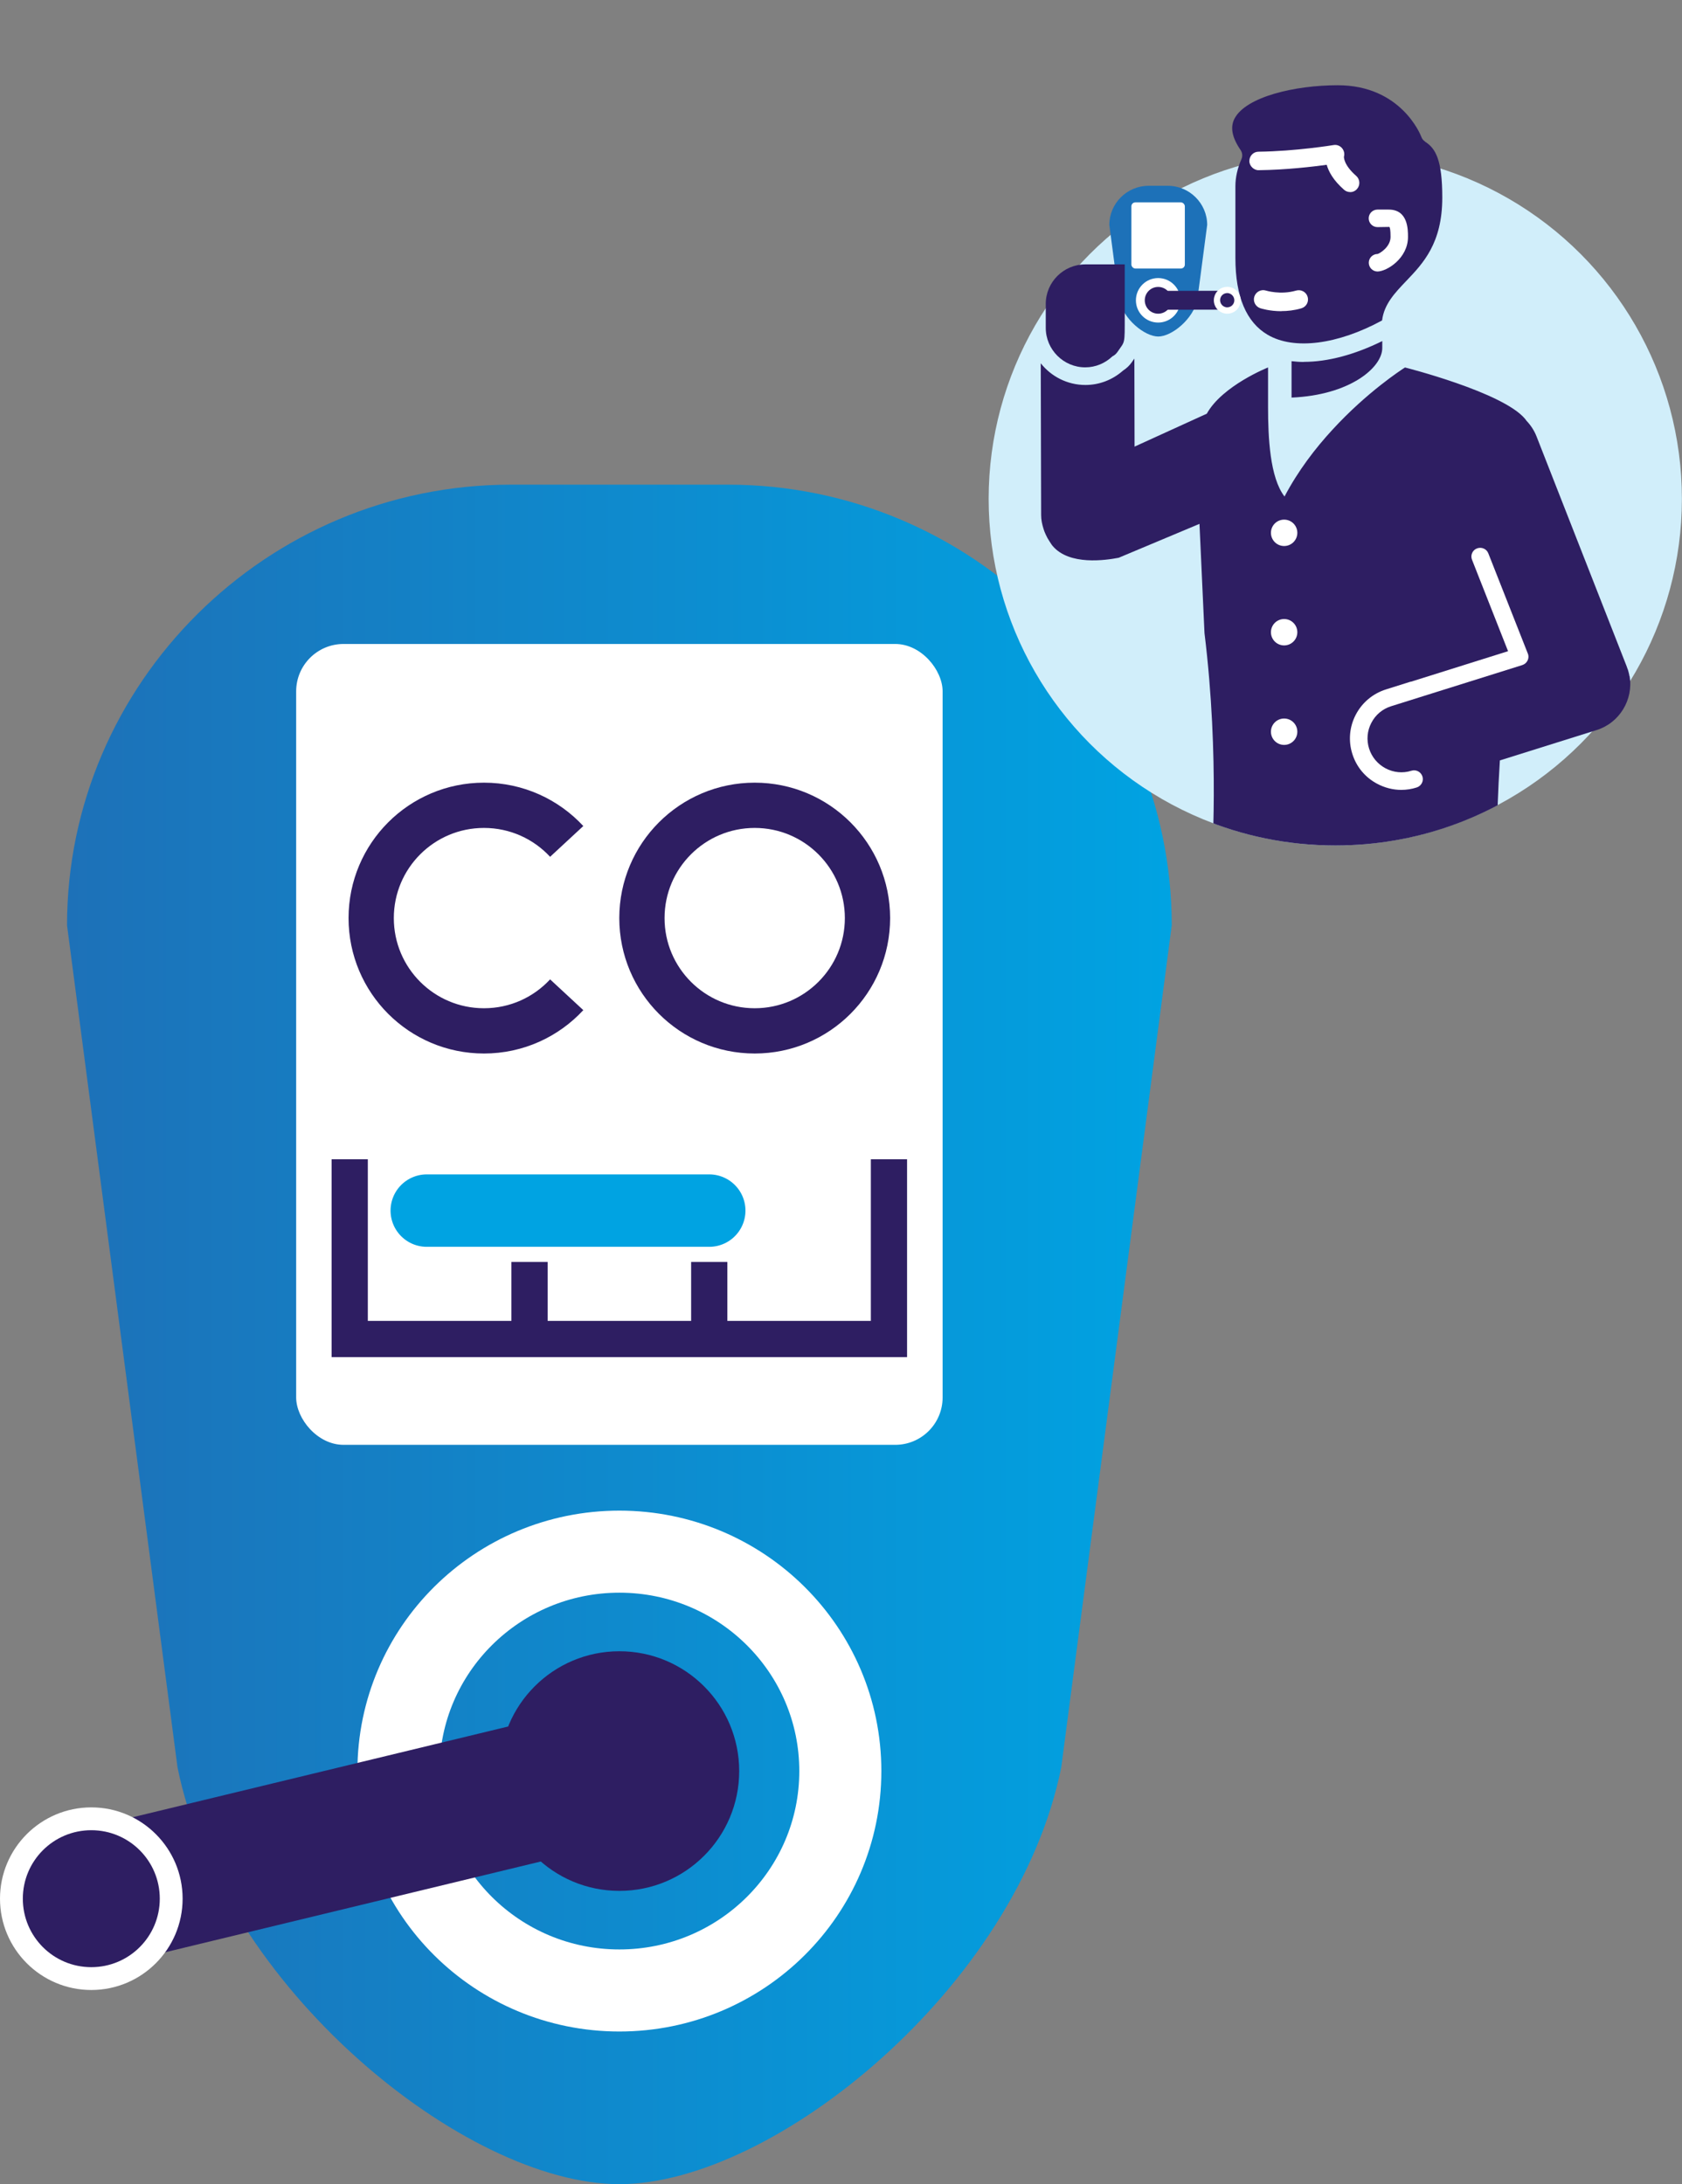 <?xml version="1.0" encoding="UTF-8"?> <svg xmlns="http://www.w3.org/2000/svg" xmlns:xlink="http://www.w3.org/1999/xlink" id="Laag_2" viewBox="0 0 174.64 226.77"><rect x="0" y="0" width="174.64" height="226.77" fill="#808080" stroke="none"/><defs><style>.cls-1,.cls-2,.cls-3,.cls-4,.cls-5,.cls-6,.cls-7{fill:none;}.cls-8{fill:#2e1e62;}.cls-9{fill:#d1eefa;}.cls-2{stroke:#fff;stroke-width:8.52px;}.cls-2,.cls-3,.cls-4,.cls-5,.cls-6,.cls-7{stroke-miterlimit:10;}.cls-3{stroke-width:3.76px;}.cls-3,.cls-4,.cls-5,.cls-7{stroke:#2e1e62;}.cls-4{stroke-width:4.7px;}.cls-10{fill:#fff;}.cls-5{stroke-width:14.42px;}.cls-5,.cls-6,.cls-7{stroke-linecap:round;}.cls-11{fill:#1d71b8;}.cls-12{fill:url(#Nieuwe_verloopstaal_1);}.cls-6{stroke:#00a3e2;stroke-width:7.52px;}.cls-7{stroke-width:1.96px;}.cls-13{clip-path:url(#clippath);}</style><linearGradient id="Nieuwe_verloopstaal_1" x1="6.96" y1="138.54" x2="121.66" y2="138.54" gradientUnits="userSpaceOnUse"><stop offset="0" stop-color="#1d71b8"></stop><stop offset="1" stop-color="#00a3e2"></stop></linearGradient><clipPath id="clippath"><path class="cls-1" d="M174.64,51.79c0,30.56-5.4,21.77-13.81,28.35-6.11,4.79-13.81,7.64-22.18,7.64-19.88,0-35.99-16.11-35.99-35.99S118.77,0,138.64,0s35.99,31.91,35.99,51.79Z"></path></clipPath></defs><g id="iconen"><path class="cls-12" d="M64.31,226.77h0c-16.06,0-41.29-20.5-45.88-43.28L6.96,96.07c0-25.16,20.73-45.75,46.07-45.75h22.56c25.34,0,46.07,20.59,46.07,45.75l-11.47,87.42c-4.59,22.78-29.82,43.28-45.88,43.28Z"></path><ellipse class="cls-2" cx="64.31" cy="183.88" rx="22.94" ry="22.78"></ellipse><circle class="cls-8" cx="64.31" cy="183.88" r="12.44"></circle><rect class="cls-10" x="30.75" y="66.86" width="67.12" height="83.15" rx="4.92" ry="4.92"></rect><path class="cls-4" d="M58.84,103.28c-2.14,2.31-5.19,3.75-8.59,3.75-6.47,0-11.71-5.24-11.71-11.71s5.24-11.71,11.71-11.71c3.39,0,6.45,1.44,8.59,3.75"></path><circle class="cls-4" cx="78.36" cy="95.32" r="11.71"></circle><line class="cls-5" x1="64.31" y1="183.88" x2="9.48" y2="197.13"></line><polyline class="cls-3" points="36.31 120.36 36.31 139.02 92.3 139.02 92.3 120.36"></polyline><line class="cls-3" x1="54.98" y1="131.02" x2="54.98" y2="139.02"></line><line class="cls-3" x1="73.64" y1="139.02" x2="73.64" y2="131.02"></line><line class="cls-6" x1="44.31" y1="125.69" x2="73.64" y2="125.69"></line><path class="cls-8" d="M9.48,205.43c-4.57,0-8.29-3.72-8.29-8.29s3.72-8.29,8.29-8.29,8.29,3.72,8.29,8.29-3.72,8.29-8.29,8.29Z"></path><path class="cls-10" d="M9.48,190.02c3.93,0,7.11,3.18,7.11,7.11s-3.18,7.11-7.11,7.11-7.11-3.18-7.11-7.11,3.18-7.11,7.11-7.11M9.48,187.65c-5.23,0-9.48,4.25-9.48,9.48s4.25,9.48,9.48,9.48,9.48-4.25,9.48-9.48-4.25-9.48-9.48-9.48h0Z"></path><circle class="cls-9" cx="138.64" cy="51.79" r="35.99"></circle><g class="cls-13"><path class="cls-8" d="M147.97,14.7c-.18-.11-.32-.28-.39-.48-.08-.22-2.11-5.37-8.69-5.37-4.42,0-9.52,1.19-10.71,3.46-.47.9-.26,1.97.63,3.27.19.28.22.63.09.94-.41.93-.63,1.9-.63,2.8v7.47c0,3.99,1.13,6.68,3.37,7.98,2.73,1.59,7.24,1.01,11.86-1.5.21-1.7,1.33-2.86,2.5-4.09,1.76-1.84,3.75-3.92,3.75-8.67,0-3.9-.69-5.11-1.79-5.8Z"></path><path class="cls-8" d="M135.39,37.58c-.44,0-.87-.03-1.29-.08v3.78c6.08-.26,9.42-3.13,9.42-5.15v-.72c-2.87,1.42-5.67,2.16-8.13,2.16Z"></path><path class="cls-10" d="M140.18,19.94c-.23,0-.45-.08-.63-.24-1.12-.98-1.6-1.89-1.8-2.59-1.46.2-4.26.53-7.06.56-.48.02-.97-.42-.97-.95,0-.53.42-.97.95-.97,3.82-.04,7.75-.68,7.79-.69.32-.06.65.06.87.31.22.25.3.59.21.9h0s-.07.82,1.27,1.99c.4.35.44.96.09,1.36-.19.22-.46.33-.72.33Z"></path><path class="cls-10" d="M143.03,28.19c-.5,0-.91-.41-.91-.91s.41-.91.91-.91c.23-.05,1.35-.74,1.35-1.77,0-.73-.06-.96-.12-1.04l-1.24.02c-.5,0-.91-.41-.91-.91s.41-.91.91-.91h1.17c2,0,2,2.06,2,2.84,0,2.23-2.21,3.59-3.18,3.59Z"></path><path class="cls-10" d="M133.04,32.31c-1.24,0-2.13-.29-2.19-.31-.5-.17-.78-.71-.61-1.22.17-.5.71-.77,1.21-.61h0s1.51.47,3.12,0c.52-.15,1.05.14,1.2.65.15.51-.14,1.04-.65,1.19-.74.22-1.45.29-2.08.29Z"></path><path class="cls-11" d="M120.25,34.94h0c1.42,0,3.66-1.82,4.07-3.84l1.02-7.75c0-2.23-1.84-4.06-4.08-4.06h-2c-2.25,0-4.08,1.83-4.08,4.06l1.02,7.75c.41,2.02,2.64,3.84,4.07,3.84Z"></path><rect class="cls-10" x="117.48" y="21.01" width="5.55" height="6.87" rx=".41" ry=".41" transform="translate(240.5 48.89) rotate(-180)"></rect><circle class="cls-10" cx="120.25" cy="31.18" r="2.31"></circle><circle class="cls-8" cx="120.25" cy="31.18" r="1.39"></circle><line class="cls-7" x1="120.25" y1="31.18" x2="127.42" y2="31.17"></line><path class="cls-8" d="M127.43,32.24c-.08,0-.17,0-.25-.03-.28-.07-.51-.24-.66-.48-.15-.24-.19-.53-.13-.81.12-.48.54-.82,1.04-.82.08,0,.17,0,.25.03.57.14.92.71.79,1.29-.12.48-.54.82-1.04.82Z"></path><path class="cls-10" d="M127.42,30.43c.06,0,.12,0,.17.02.4.1.64.5.55.89-.08.34-.38.57-.72.57-.06,0-.12,0-.17-.02-.4-.1-.64-.5-.55-.89.08-.34.38-.57.72-.57M127.42,29.78h0c-.65,0-1.2.44-1.35,1.07-.18.75.28,1.5,1.03,1.68.11.03.22.04.33.04.65,0,1.2-.44,1.35-1.07.18-.75-.28-1.5-1.03-1.68-.11-.03-.22-.04-.33-.04h0Z"></path><path class="cls-8" d="M112.68,38.14c1.09,0,2.08-.44,2.82-1.14.2-.1.38-.25.52-.45.8-1.19.76-.67.76-3.81v-5.29h-4.1c-2.25,0-4.1,1.84-4.1,4.1v2.49c0,2.25,1.84,4.1,4.1,4.1Z"></path><path class="cls-8" d="M169.18,70.2s0-.05-.01-.08c-.02-.1-.04-.21-.07-.31-.02-.07-.04-.15-.06-.22,0-.02,0-.04-.02-.06-.01-.04-.03-.09-.05-.13-.03-.08-.05-.15-.08-.23l-9.35-23.85c-.25-.64-.62-1.19-1.07-1.66-.03-.05-.06-.1-.1-.14-.02-.02-.03-.04-.05-.06-2.34-2.76-12.45-5.31-12.45-5.31h0s0,0,0,0h0s0,0-.02.02c0,0,0,0,0,0-.35.23-3.9,2.52-7.5,6.44,0,0,0,0,0,0-1.78,1.93-3.57,4.26-4.98,6.94-1.52-1.96-1.71-6.14-1.71-9.29v-4.11h0s-4.75,1.89-6.36,4.8l-7.5,3.42-.02-9.14c-.07.1-.15.2-.24.34-.24.36-.57.67-.94.91-1.09.96-2.46,1.49-3.9,1.49-1.88,0-3.55-.88-4.64-2.25l.04,15.76c0,.49.1.96.24,1.4.02.08.05.16.08.25.06.15.12.3.19.44.09.2.2.4.33.59.01.02.02.03.03.05.11.16.2.33.33.48,1.73,2.04,5.5,1.48,6.85,1.22l8.39-3.52.52,11.34c1.6,13.01.73,24,.73,24h29.64s-.11-4.3.3-10.78l10.04-3.15c2.4-.75,3.84-3.18,3.43-5.6Z"></path><path class="cls-10" d="M158.63,67.85l-4.1-10.4c-.18-.47-.71-.69-1.18-.51-.47.18-.7.71-.51,1.18l3.74,9.49-10.09,3.17s-.03,0-.05,0l-2.54.8c-1.36.43-2.47,1.36-3.13,2.62-.66,1.26-.79,2.71-.36,4.07.42,1.34,1.33,2.44,2.57,3.1.79.42,1.65.64,2.51.64.54,0,1.08-.08,1.6-.25.48-.15.75-.66.6-1.14-.15-.48-.66-.75-1.14-.6-.91.29-1.87.19-2.71-.26-.81-.44-1.41-1.16-1.69-2.04-.28-.89-.2-1.85.24-2.68.43-.83,1.16-1.44,2.06-1.72,0,0,0,0,0,0l13.61-4.27c.24-.08.44-.25.55-.48.11-.23.12-.49.02-.73Z"></path><circle class="cls-10" cx="133.33" cy="55.32" r="1.37"></circle><circle class="cls-10" cx="133.33" cy="65.64" r="1.37"></circle><circle class="cls-10" cx="133.33" cy="75.97" r="1.37"></circle></g></g></svg> 